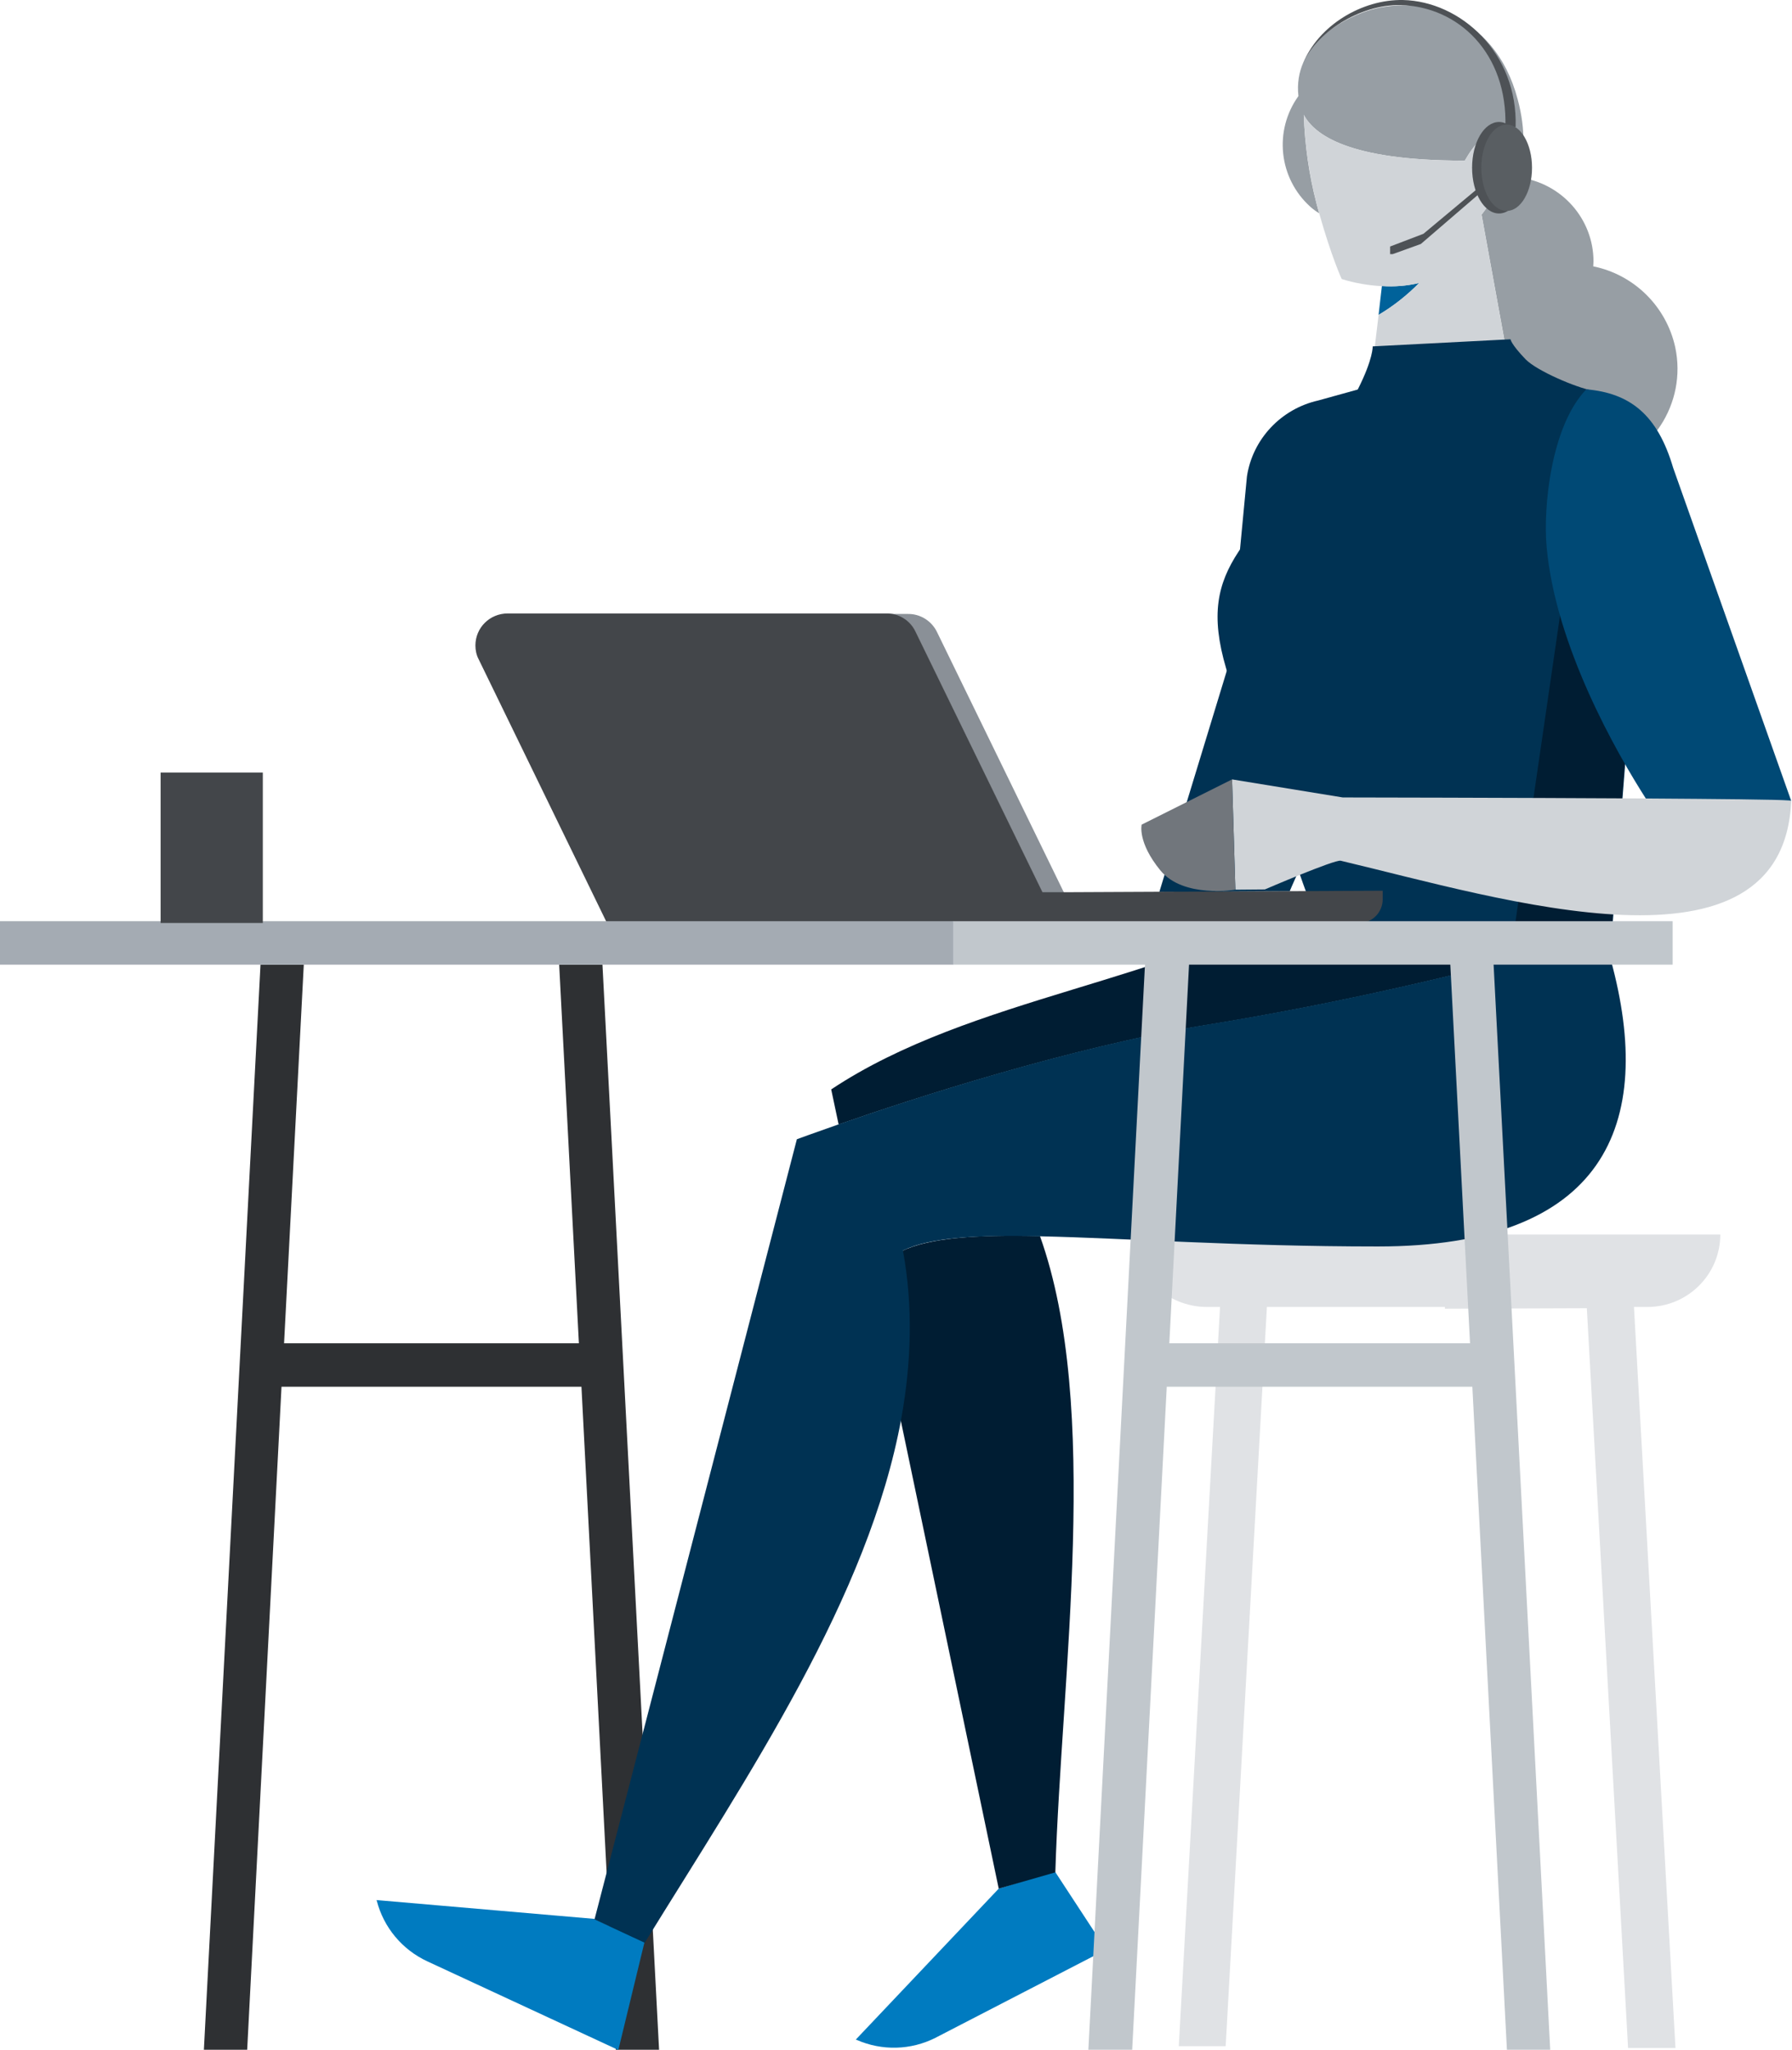 <svg width="375" height="429" viewBox="0 0 375 429" fill="none" xmlns="http://www.w3.org/2000/svg">
<path fill-rule="evenodd" clip-rule="evenodd" d="M51.726 428.946L58.909 290.202H121.677L128.86 428.946H137.919L126.073 201.871H117.014L121.141 281.108H59.445L63.572 201.871H54.513L42.667 428.946H51.726Z" fill="#2E3033"/>
<path d="M78.796 397.625L78.85 397.784C80.297 403.368 84.157 407.995 89.41 410.441L129.397 429L134.865 406.452L124.359 401.56L78.796 397.625Z" fill="#007BC0"/>
<path fill-rule="evenodd" clip-rule="evenodd" d="M359.993 258.348H298.618L237.082 258.136C237.082 266.644 243.997 273.504 252.574 273.504H252.466H255.307L246.677 428.202H256.487L265.117 273.504H302.37V273.877L332.066 273.77L340.696 428.575H350.613L341.929 273.504H344.77C353.132 273.504 359.993 266.751 359.993 258.348Z" fill="#E0E2E5"/>
<path d="M220.736 391.615L208.997 395.231L179.087 426.819L179.248 426.872C184.554 429.212 190.611 429.053 195.757 426.447L231.457 407.994L220.736 391.615Z" fill="#007BC0"/>
<path d="M297.011 59.193C294.438 59.831 291.812 60.044 289.185 59.831C288.971 61.746 288.703 63.873 288.488 65.894C291.597 64.086 294.492 61.746 297.011 59.193Z" fill="#00629A"/>
<path d="M333.408 55.736C333.408 55.417 333.462 55.045 333.462 54.725C333.462 45.791 326.762 38.24 317.81 37.123C318.989 32.816 319.365 27.338 317.596 20.797C312.718 2.291 296.315 -1.113 286.077 2.291C280.932 3.993 270.533 9.47 271.712 20.106C266.512 27.338 267.584 37.336 274.231 43.292C274.767 43.771 275.41 44.249 276.054 44.621C275.893 43.983 275.678 43.345 275.518 42.654C273.91 36.538 273.052 30.316 272.838 24.041C275.035 28.136 282.111 33.613 306.232 33.613C306.339 33.613 306.446 33.613 306.5 33.667C308.215 30.635 311.807 25.583 315.023 29.093C318.507 32.869 312.986 41.059 310.306 44.568C310.198 44.675 310.091 44.834 310.038 44.941L313.147 62.011L316.738 81.687H307.465C309.984 93.493 321.669 101.045 333.569 98.545C345.469 96.046 353.081 84.453 350.561 72.647C348.685 64.138 341.985 57.491 333.408 55.736Z" fill="#979EA4"/>
<path d="M313.146 62.01L310.037 44.94C310.145 44.834 310.198 44.727 310.305 44.568C312.986 41.058 318.507 32.868 315.022 29.093C311.806 25.636 308.215 30.635 306.5 33.666C306.392 33.666 306.339 33.613 306.232 33.613C282.111 33.613 275.035 28.135 272.837 24.041C273.052 30.316 273.963 36.591 275.517 42.653C275.678 43.344 275.893 43.983 276.053 44.621C278.68 53.927 280.77 58.394 280.77 58.394C283.504 59.245 286.292 59.724 289.132 59.883C291.759 60.043 294.385 59.83 296.958 59.245C294.439 61.798 291.598 64.031 288.489 65.892C287.524 73.976 286.613 81.633 286.613 81.633H316.684L313.146 62.01Z" fill="#D0D4D8"/>
<path d="M320.168 199.956L275.946 194.266C275.946 194.266 275.088 191.767 273.587 187.565C245.821 205.38 203.314 208.412 173.94 227.982L175.494 235.32C191.039 229.896 224.112 219.154 252.039 214.58C282.056 209.741 308.268 203.147 320.168 199.956ZM188.734 261.803C190.878 273.45 190.557 285.149 188.413 296.848L208.996 395.23L220.842 391.826C222.129 350.028 230.437 294.509 217.626 258.666C204.225 258.347 194.47 259.038 188.734 261.803Z" fill="#001D33"/>
<path d="M320.328 199.851C308.429 203.042 282.271 209.636 252.253 214.475C224.273 219.049 191.253 229.791 175.709 235.215C170.08 237.183 166.757 238.406 166.757 238.406L124.411 401.666L134.917 406.559C156.573 371.46 181.819 334.235 188.627 296.744C190.717 285.044 191.093 273.345 188.949 261.699C194.684 258.933 204.44 258.401 217.84 258.721C235.315 259.093 259.007 260.848 288.328 260.848C335.659 260.848 346.594 235.534 337.052 200.755L336.356 200.649L320.328 199.851ZM256.863 139.918L242.605 186.663L269.888 186.503C269.888 186.503 270.424 185.227 271.872 181.983C268.441 172.251 263.402 158.052 258.471 144.864C257.881 143.109 257.292 141.514 256.863 139.918ZM275.838 83.814C268.066 85.569 262.116 91.897 260.937 99.715L259.436 115.509C261.634 112.159 264.528 108.809 267.905 104.82L268.709 103.863C271.068 101.044 273.105 98.439 274.927 96.099C279.644 89.823 282.592 85.037 284.468 81.421L275.838 83.814Z" fill="#003253"/>
<path d="M333.247 81.74C329.817 81.102 321.669 77.646 319.257 75.2C316.148 71.956 316.094 70.998 316.094 70.998L287.256 72.487C287.256 72.487 287.364 75.093 284.201 81.368C282.379 84.984 279.43 89.824 274.66 96.046C272.837 98.439 270.8 101.045 268.442 103.81L267.638 104.767C264.261 108.756 261.366 112.159 259.169 115.456C254.773 122.157 253.272 128.698 256.596 139.919C257.025 141.461 257.614 143.109 258.257 144.864C263.135 158.053 268.174 172.251 271.658 181.983C272.355 184.004 272.998 185.812 273.588 187.407C275.035 191.555 275.946 194.108 275.946 194.108L320.168 199.798L336.785 201.925L336.892 200.649L344.236 107.107C345.093 94.291 345.951 84.187 333.247 81.74Z" fill="#003253"/>
<path fill-rule="evenodd" clip-rule="evenodd" d="M316.309 198.522L336.088 201.819L336.517 201.5L336.732 201.287L344.129 107.16C345.147 94.344 346.005 84.293 333.301 81.794L316.309 198.522Z" fill="#001D33"/>
<path d="M191.575 132.26L218.162 186.822H222.665L196.078 132.26C194.952 129.92 192.54 128.431 189.967 128.484H185.465C188.037 128.484 190.45 129.92 191.575 132.26Z" fill="#8A9097"/>
<path d="M222.611 186.715H218.162L191.575 132.153C190.449 129.813 188.037 128.324 185.464 128.378H106.24C102.488 128.378 99.486 131.356 99.486 135.078C99.486 136.088 99.7 137.099 100.183 138.003L127.038 193.203H284.307C287.095 193.203 289.346 190.969 289.346 188.204V186.396L222.611 186.715Z" fill="#43464A"/>
<path d="M0 192.779H199.509V201.872H0V192.779Z" fill="#A4ABB3"/>
<path d="M33.61 161.668H54.997V193.15H33.61V161.668Z" fill="#43464A"/>
<path d="M199.455 192.779V201.872H239.603L227.757 428.947H236.923L244.159 290.203H308.107L315.343 428.947H324.402L312.556 201.872H350.024V192.779H199.455ZM244.695 281.109L248.823 201.872H303.497L307.625 281.109H244.695Z" fill="#C1C7CC"/>
<path d="M374.843 167.624L350.132 97.906C346.862 86.792 341.127 82.272 331.961 81.474C324.51 89.185 322.902 106.415 323.653 114.445C325.529 135.291 338.34 157.627 344.504 167.252C359.834 167.305 372.431 167.465 374.843 167.624Z" fill="#004975"/>
<path d="M374.413 167.518C372.055 167.306 359.404 167.199 344.128 167.093C316.737 166.933 280.984 166.88 280.984 166.88L257.828 163.104L258.524 186.184L264.689 186.131C264.689 186.131 279.269 179.856 280.555 180.122C314.057 188.045 373.234 206.658 374.842 167.518C374.842 167.572 374.681 167.572 374.413 167.518Z" fill="#D0D4D8"/>
<path d="M238.906 172.57C238.906 172.57 237.994 176.24 242.819 182.143C247.643 188.045 258.524 186.184 258.524 186.184L257.827 163.104L238.906 172.57Z" fill="#71767C"/>
<path d="M313.684 44.674C316.792 44.674 319.312 40.388 319.312 35.102C319.312 29.815 316.792 25.529 313.684 25.529C310.575 25.529 308.055 29.815 308.055 35.102C308.055 40.388 310.575 44.674 313.684 44.674Z" fill="#4E5256"/>
<path d="M317.167 26.593C317.649 11.065 305.643 0.269 293.582 0.003C285.006 -0.156 275.893 5.321 272.677 13.298C275.357 6.917 284.47 0.907 293.046 1.067C305.106 1.333 315.505 11.065 315.023 26.593H317.167Z" fill="#4E5256"/>
<path d="M310.36 38.505L297.87 48.928L290.902 51.587V53.182H291.438L297.334 51.055L310.681 39.568L310.36 38.505Z" fill="#4E5256"/>
<path d="M315.29 44.143C318.221 44.143 320.596 40.096 320.596 35.103C320.596 30.11 318.221 26.062 315.29 26.062C312.359 26.062 309.983 30.11 309.983 35.103C309.983 40.096 312.359 44.143 315.29 44.143Z" fill="#595E62"/>
</svg>

